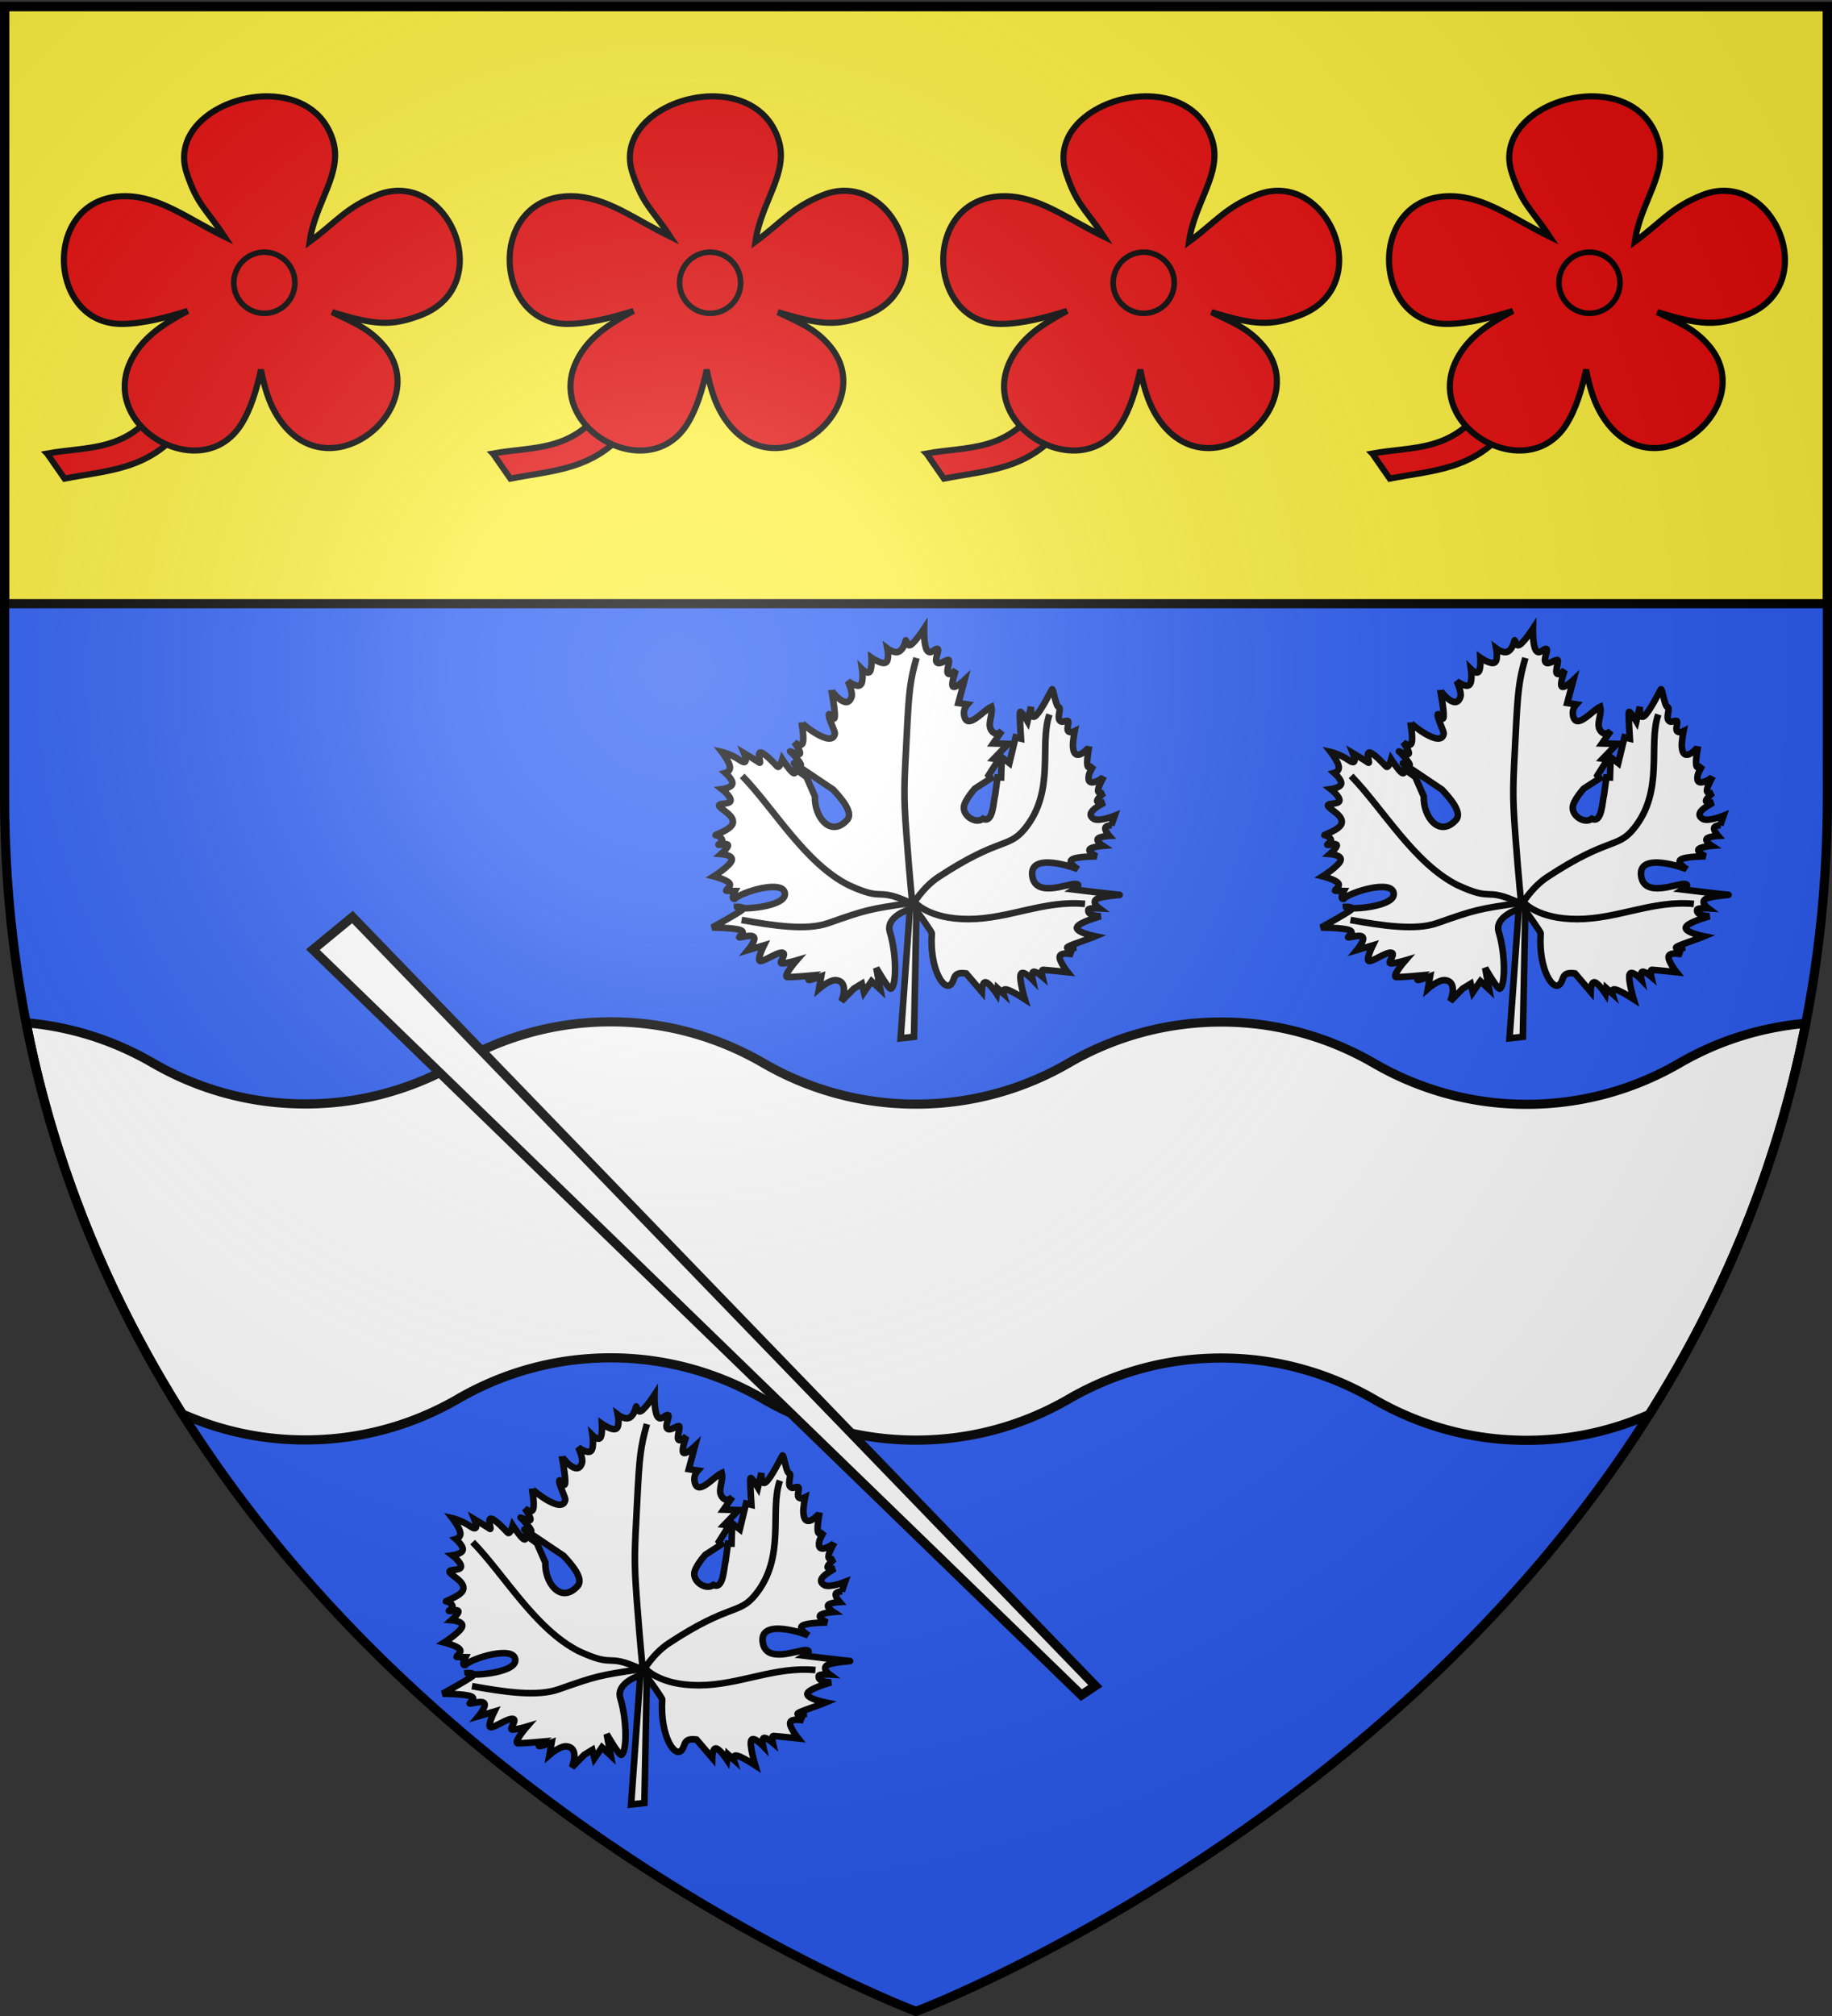 <svg xmlns="http://www.w3.org/2000/svg" xmlns:xlink="http://www.w3.org/1999/xlink" width="600" height="660" version="1.0"><rect width="100%" height="100%" fill="#333333" stroke="none"/><desc>Flag of Canton of Valais (Wallis)</desc><defs><radialGradient xlink:href="#a" id="f" cx="221.445" cy="226.331" r="300" fx="221.445" fy="226.331" gradientTransform="matrix(1.353 0 0 1.349 -77.63 -85.747)" gradientUnits="userSpaceOnUse"/><linearGradient id="a"><stop offset="0" style="stop-color:white;stop-opacity:.314"/><stop offset=".19" style="stop-color:white;stop-opacity:.251"/><stop offset=".6" style="stop-color:#6b6b6b;stop-opacity:.125"/><stop offset="1" style="stop-color:black;stop-opacity:.125"/></linearGradient></defs><g style="display:inline"><path d="M300 658.5s298.5-112.32 298.5-397.772V2.176H1.5v258.552C1.5 546.18 300 658.5 300 658.5" style="fill:#2b5df2;fill-opacity:1;fill-rule:evenodd;stroke:none;stroke-width:1px;stroke-linecap:butt;stroke-linejoin:miter;stroke-opacity:1;display:inline"/><path d="M1.5 2.142h597v195.5H1.5z" style="opacity:1;fill:#fcef3c;fill-opacity:1;stroke:#000;stroke-width:3;stroke-miterlimit:4;stroke-dasharray:none;stroke-opacity:1"/><path d="M200 334.531c-18.227 0-35.28 4.907-50 13.438-14.724 8.536-31.767 13.437-50 13.437-18.227 0-35.28-4.906-50-13.437-12.393-7.185-26.432-11.832-41.437-13.125 9.51 48.689 27.954 91.236 51.156 128.062a99.2 99.2 0 0 0 40.281 8.5c18.233 0 35.276-4.901 50-13.437 14.72-8.531 31.773-13.438 50-13.438 18.233 0 35.276 4.964 50 13.5 14.72 8.531 31.773 13.438 50 13.438 18.233 0 35.276-4.901 50-13.438 14.72-8.53 31.773-13.437 50-13.437 18.233 0 35.276 4.964 50 13.5 14.72 8.53 31.773 13.437 50 13.437a99.2 99.2 0 0 0 40.156-8.469c23.223-36.817 41.714-79.345 51.25-128.03A99.3 99.3 0 0 0 550 348.093c-14.724 8.536-31.767 13.437-50 13.437-18.227 0-35.28-4.906-50-13.437-14.724-8.536-31.767-13.5-50-13.5-18.227 0-35.28 4.906-50 13.437-14.724 8.537-31.767 13.438-50 13.438-18.227 0-35.28-4.907-50-13.438-14.724-8.536-31.767-13.5-50-13.5z" style="fill:#fff;fill-opacity:1;fill-rule:evenodd;stroke:#000;stroke-width:3;stroke-linecap:butt;stroke-linejoin:miter;stroke-opacity:1;display:inline;stroke-miterlimit:4;stroke-dasharray:none"/></g><g style="display:inline"><g id="b"><path d="m669.874 157.058 5.72 8.222c13.673-2.748 28.002-2.655 38.962-17.158l-7.864-7.15c-10.188 15.786-23.952 13.687-36.818 16.086z" style="opacity:1;fill:#e20909;fill-opacity:1;stroke:#000;stroke-width:2;stroke-miterlimit:4;stroke-dasharray:none;stroke-opacity:1" transform="translate(-654.438 -8.579)"/><path d="M742.625 40.125c-15.216-.369-31.91 10.45-27.031 25.156 3.465 10.447 6.337 11.628 12.375 20.781-11.795-5.721-20.974-13.135-32.375-13.25-27.495-.274-26.039 41.965-1.25 41.813 6.98-.043 14.386-2.047 21.562-4.25-6.814 3.663-12.912 7.357-16.968 13.469-15.206 22.91 21.032 44.685 34.406 23.812 3.175-4.955 5.134-11.464 6.562-18.062 1.273 6.664 3.113 12.668 7.219 17.844 17.09 21.54 49-6.176 33.281-25.344-5.147-6.278-10.943-8.199-17.218-11.344 14.08 4.31 19.367 4.63 28.78 1.125 25.768-9.597 9.276-48.526-13.812-39.5-10.25 4.007-13.487 8.835-22.312 15.344 1.797-12.986 11.008-22.403 7.593-33.281-3.088-9.838-11.683-14.092-20.812-14.313z" style="opacity:1;fill:#e20909;fill-opacity:1;stroke:#000;stroke-width:2;stroke-miterlimit:4;stroke-dasharray:none;stroke-opacity:1" transform="translate(-654.438 -8.579)"/><path d="M752.626 104.065a10.902 10.992 0 1 1-21.805 0 10.902 10.992 0 1 1 21.805 0z" style="opacity:1;fill:#e20909;fill-opacity:1;stroke:#000;stroke-width:2;stroke-miterlimit:4;stroke-dasharray:none;stroke-opacity:1" transform="matrix(.917 0 0 .91 -593.588 -2.13)"/></g><use xlink:href="#b" id="c" width="600" height="660" x="0" y="0" transform="translate(146)"/><use xlink:href="#c" id="d" width="600" height="660" x="0" y="0" transform="translate(142)"/><use xlink:href="#d" width="600" height="660" transform="translate(146)"/><path d="M-95.745 281.381v-4.679h0z" style="opacity:.615;fill:#fff;fill-opacity:.991;fill-rule:evenodd;stroke:#000;stroke-width:2.5;stroke-linecap:round;stroke-linejoin:round;stroke-miterlimit:4;stroke-dasharray:none;stroke-dashoffset:0;stroke-opacity:1" transform="translate(775.069 699.398)"/><g id="e"><path d="m658.335 901.894.993-51.757s6.33 8.882 6.296 9.37c-1.028 15.17 5.55 24.82 8.217 20.384 1.296-1.706.395-4.734 5.835-3.945l6.407 7.487s.067-4.092 1.598-3.875c1.53.217 4.525 4.744 4.525 4.744l.318-2.298 2.393 2.145s-.67-2.153 1.526-1.57c2.195.582 7.258 3.9 7.258 3.9s-2.45-8.202-1.649-10.197c.801-1.996 4.851 2.216 4.851 2.216s-.647-2.902.347-3.22c.994-.317 3.63 1.95 3.63 1.95s-.651-2.787.332-2.758 10.056.982 10.056.982-3.788-4.723-3.239-6.552c.55-1.83 5.437-.766 5.437-.766s-2.476-1.456-2.147-2.138c.329-.683 3.462-.593 3.462-.593s-8.154 1.15-.44-1.627c7.713-2.776 8.212-2.993 8.212-2.993s-8.068-1.616-7.511-3.676 9.738-4.563 9.738-4.563-5.719-.05-5.082-2.684c.194-.805 4.446-.564 4.446-.564s-3.187-2.341-1.114-3.723 10.88-1.762 9.406-1.805-18.63-2.152-18.63-2.152 3.522-2.174.564-2.29c-3.16-.124-16.362 5.779-17.603-3.276-1.39-10.133 18.107-3.15 18.774-2.688 0 0-4.468-2.666-2.58-3.996 1.886-1.33 10.127-1.322 10.127-1.322s-3.511-1.774-2.862-2.85c.649-1.078 5.458-1.458 5.458-1.458s-2.773-1.81-2.125-2.83c.647-1.019 4.713-1.248 4.713-1.248s-1.9-2.188-1.62-3.276 2.74-1.074 2.74-1.074l-.245-.007 1.352-3.883s-5.937 2.383-8.366 1.39c-4.145-2.338 1.535-5.248 4.108-6.818 0 0-3.21.369-2.928-.776s2.805-3.149 2.805-3.149-2.42.68-2.429-.992 2.393-5.698 2.393-5.698c-.329.709-7.472 5.371-6.13-.638.252-1.128 1.843-3.869 1.843-3.869s-2.028 1.903-2.458-.07.738-7.822.738-7.822c-.106.637-6.078 7.355-6.651.27-.168-2.074.694-6.44.694-6.44s-1.937.983-2.704-.077c-.766-1.06.868-4.127-.361-4.163-1.229-.035-2.31 1.087-3.188-.322s.896-5.05-.325-5.315-2.205-8.137-2.726-7.23c-.52.908-4.59 9.095-6.737 10.879s-1.851-3.745-1.851-3.745l-1.417 5.957s-2.805-4.694-3.08-3.78.398 10.853.398 10.853l-2.198-.524-2.545 10.537-3.123-2.396-.26 8.296-1.475-.042-.962 7.123c-.754 2.548-.77 11.885-4.982 9.808-3.022 2.227-8.184-1.14-7.822-4.856.27-2.764 4.52-7.498 4.52-7.498l6.528-4.194-.947-1.181 4.142-6.57-1.959-.287 5.849-6.06-6.145-.177 3.607-5.201s-2.073 2.343-3.947.347c-2.559-2.726.454-6.619-.419-10.161-3.242 1.413-10.162 10.25-11.17 3.138-.324-2.293 1.36-4.113 1.36-4.113l-3.672-.567 2.508-9.386s-3.866 3.637-4.757 2.631 1.193-6.655 1.193-6.655-2.472 2.35-3.238 1.29c-.767-1.06 1.156-5.502.173-5.53s-3.573 2.146-4.706 1.017c-1.133-1.128 1.403-5.495.174-5.53s-2.85 2.628-4.2.57c-1.35-2.057-1.2-8.8-1.2-8.8s-3.489 5.32-5.372 6.535-1.887-2.592-2.161-1.677c-.275.914-.978 3.72-2.849 4.531-1.87.811-4.634-1.287-4.634-1.287s.956 4.814-.672 5.747c-1.628.934-5.841-2.013-5.841-2.013s.287 4.564-.673 5.747-3.166-1.014-3.166-1.014.759 5.212-.694 6.439-5.118-1.532-5.118-1.532 2.053 4.502 1.525 6.272c-1.856 6.222-8.29-2.383-8.285-2.545 0 0 1.645 8.351 1.38 10.881-.263 2.53-2.443-2.492-2.435-.762.007 1.73 2.644 6.748 2.465 7.683-1.177 6.14-13.643-4.294-13.635-4.545 0 0 1.216 6.32.477 8.318s-3.434-.33-3.434-.33 2.713 3.711 2.314 4.68c-.4.969-4.873-1.524-3.911-.805.961.72 3.752 3.915 4.265 5.198s-4.627-1.517-2.212-.064l15.42 10.364c3.207 3.45 8.497 9.362 5.76 12.408-6.707 7.464-13.489-1.169-13.195-9.608l-3.474-7.959-4.33-3.123s.11 2.367-1.273 1.347-4.258-5.428-4.258-5.428-1.106 3.89-2.06 2.939c-.955-.95-4.876-5.33-6.709-5.73-1.832-.398.34 4.854-.622 4.135-.961-.72-6.275-3.872-6.275-3.872s2.285 5.602-1.568 2.953c-3.854-2.648-7.519-3.446-7.519-3.446s2.897 3.717 3.26 5.861c.364 2.144-1.807 2.716-1.807 2.716s3.172 2.802 2.812 4.464-4.25 2.184-4.25 2.184 3.782 2.935 3.542 4.716c-.24 1.78-5.928.751-4.504 2.407s5.85 3.686 5.45 6.616-8.031 5.074-7.048 5.102 2.308.932 2.646 1.922-2.277 2.01-1.294 2.039c.983.028 3.47-.823 3.687.106s-2.82 3.61-2.82 3.61 5.093.377 4.345 2.662-7.338 6.478-7.338 6.478 5.004 1.24 6.311 2.72c1.307 1.478-2.068 3.169-1.084 3.197l3.44.1s-1.828 3.407-.1 3.226c2.484-2.745 20.592-8.343 20.542-1.922-.043 5.413-19.708 6.69-19.66 5.177 0 0 3.694-.124 2.175 1.216-1.518 1.34-12.282 7.258-12.282 7.258s8.733.021 11.53 1.024c2.798 1.004-1.323 2.96-.34 2.99.984.028 5.025-1.355 5.907-.061s-2.379 5.237-2.379 5.237l6.456-1.89s-3.152 6.368-1.431 6.417c1.72.05 6.757-3.669 8.964-3.432s-1.858 4.33-.138 4.379c1.721.05 5.943-1.213 5.943-1.213s-5.87 6.751-3.658 6.815 9.86-.639 9.86-.639-2.024 1.787-1.04 1.816c.983.028 4.966-1.472 4.966-1.472l-.897 5.05s4.346-3.771 6.998-3.49c5.586.592 2.19 8.598 2.19 8.598l5.083-5.159 3.26-1.982.875 3.486 3.094-4.525 3.586 3.333-1.644-8.757s5.114 8.942 6.003 8.487c2.29-1.17 2.358-14.09-.426-23.145-1.961-6.378 8.17-9.452 8.17-9.452l-3.776 52.901z" style="fill:#fff;fill-opacity:1;fill-rule:evenodd;stroke:#000;stroke-width:2.695;stroke-linecap:butt;stroke-linejoin:miter;stroke-miterlimit:4;stroke-dasharray:none;stroke-opacity:1;display:inline" transform="matrix(.8 0 0 .8 -27.916 -382.078)"/><path d="M659.354 746.833c-2.61 9.308-3.063 13.013-3.996 31.74-1.018 20.45-1.405 23.347-.104 40.7 1.365 18.198 2.46 28.7 2.46 28.7s4.121-7.184 10.66-11.48c24.916-16.372 28.592-11.564 35.26-19.68 12.782-15.56 5.818-34.437 10.151-46.843M656.72 846.979c-14.55-6.59-9.928-.092-25.245-7.206-17.837-9.038-30.43-31.239-43.474-44.65" style="fill:none;fill-rule:evenodd;stroke:#000;stroke-width:2.695;stroke-linecap:butt;stroke-linejoin:miter;stroke-miterlimit:4;stroke-dasharray:none;stroke-opacity:1" transform="matrix(.8 0 0 .8 -27.916 -382.078)"/><path d="M656.77 847.152c-16.6 2.449-17.896 2.7-33.495 8.2-9.001 3.174-22.518 1.039-35.533-1.265M658.659 846.805s5.614 6.95 22.015 6.907c16.549-.044 31.088-7.842 47.683-6.212" style="fill:#fff;fill-rule:evenodd;stroke:#000;stroke-width:2.695;stroke-linecap:butt;stroke-linejoin:miter;stroke-miterlimit:4;stroke-dasharray:none;stroke-opacity:1" transform="matrix(.8 0 0 .8 -27.916 -382.078)"/></g><use xlink:href="#e" width="600" height="660" transform="translate(-199.408)"/><use xlink:href="#e" width="600" height="660" transform="translate(-287.697 250.829)"/><path d="m102.47 310.899 12.964-10.678 243.294 251.682-4.577 3.051z" style="display:inline;opacity:1;fill:#fff;fill-opacity:1;stroke:#000;stroke-width:3;stroke-miterlimit:4;stroke-dasharray:none;stroke-opacity:1"/></g><g style="display:inline"><path d="M300 658.5s298.5-112.32 298.5-397.772V2.176H1.5v258.552C1.5 546.18 300 658.5 300 658.5" style="opacity:1;fill:url(#f);fill-opacity:1;fill-rule:evenodd;stroke:none;stroke-width:1px;stroke-linecap:butt;stroke-linejoin:miter;stroke-opacity:1"/></g><g style="display:inline"><path d="M300 658.5S1.5 546.18 1.5 260.728V2.176h597v258.552C598.5 546.18 300 658.5 300 658.5z" style="opacity:1;fill:none;fill-opacity:1;fill-rule:evenodd;stroke:#000;stroke-width:3;stroke-linecap:butt;stroke-linejoin:miter;stroke-miterlimit:4;stroke-dasharray:none;stroke-opacity:1"/></g></svg>